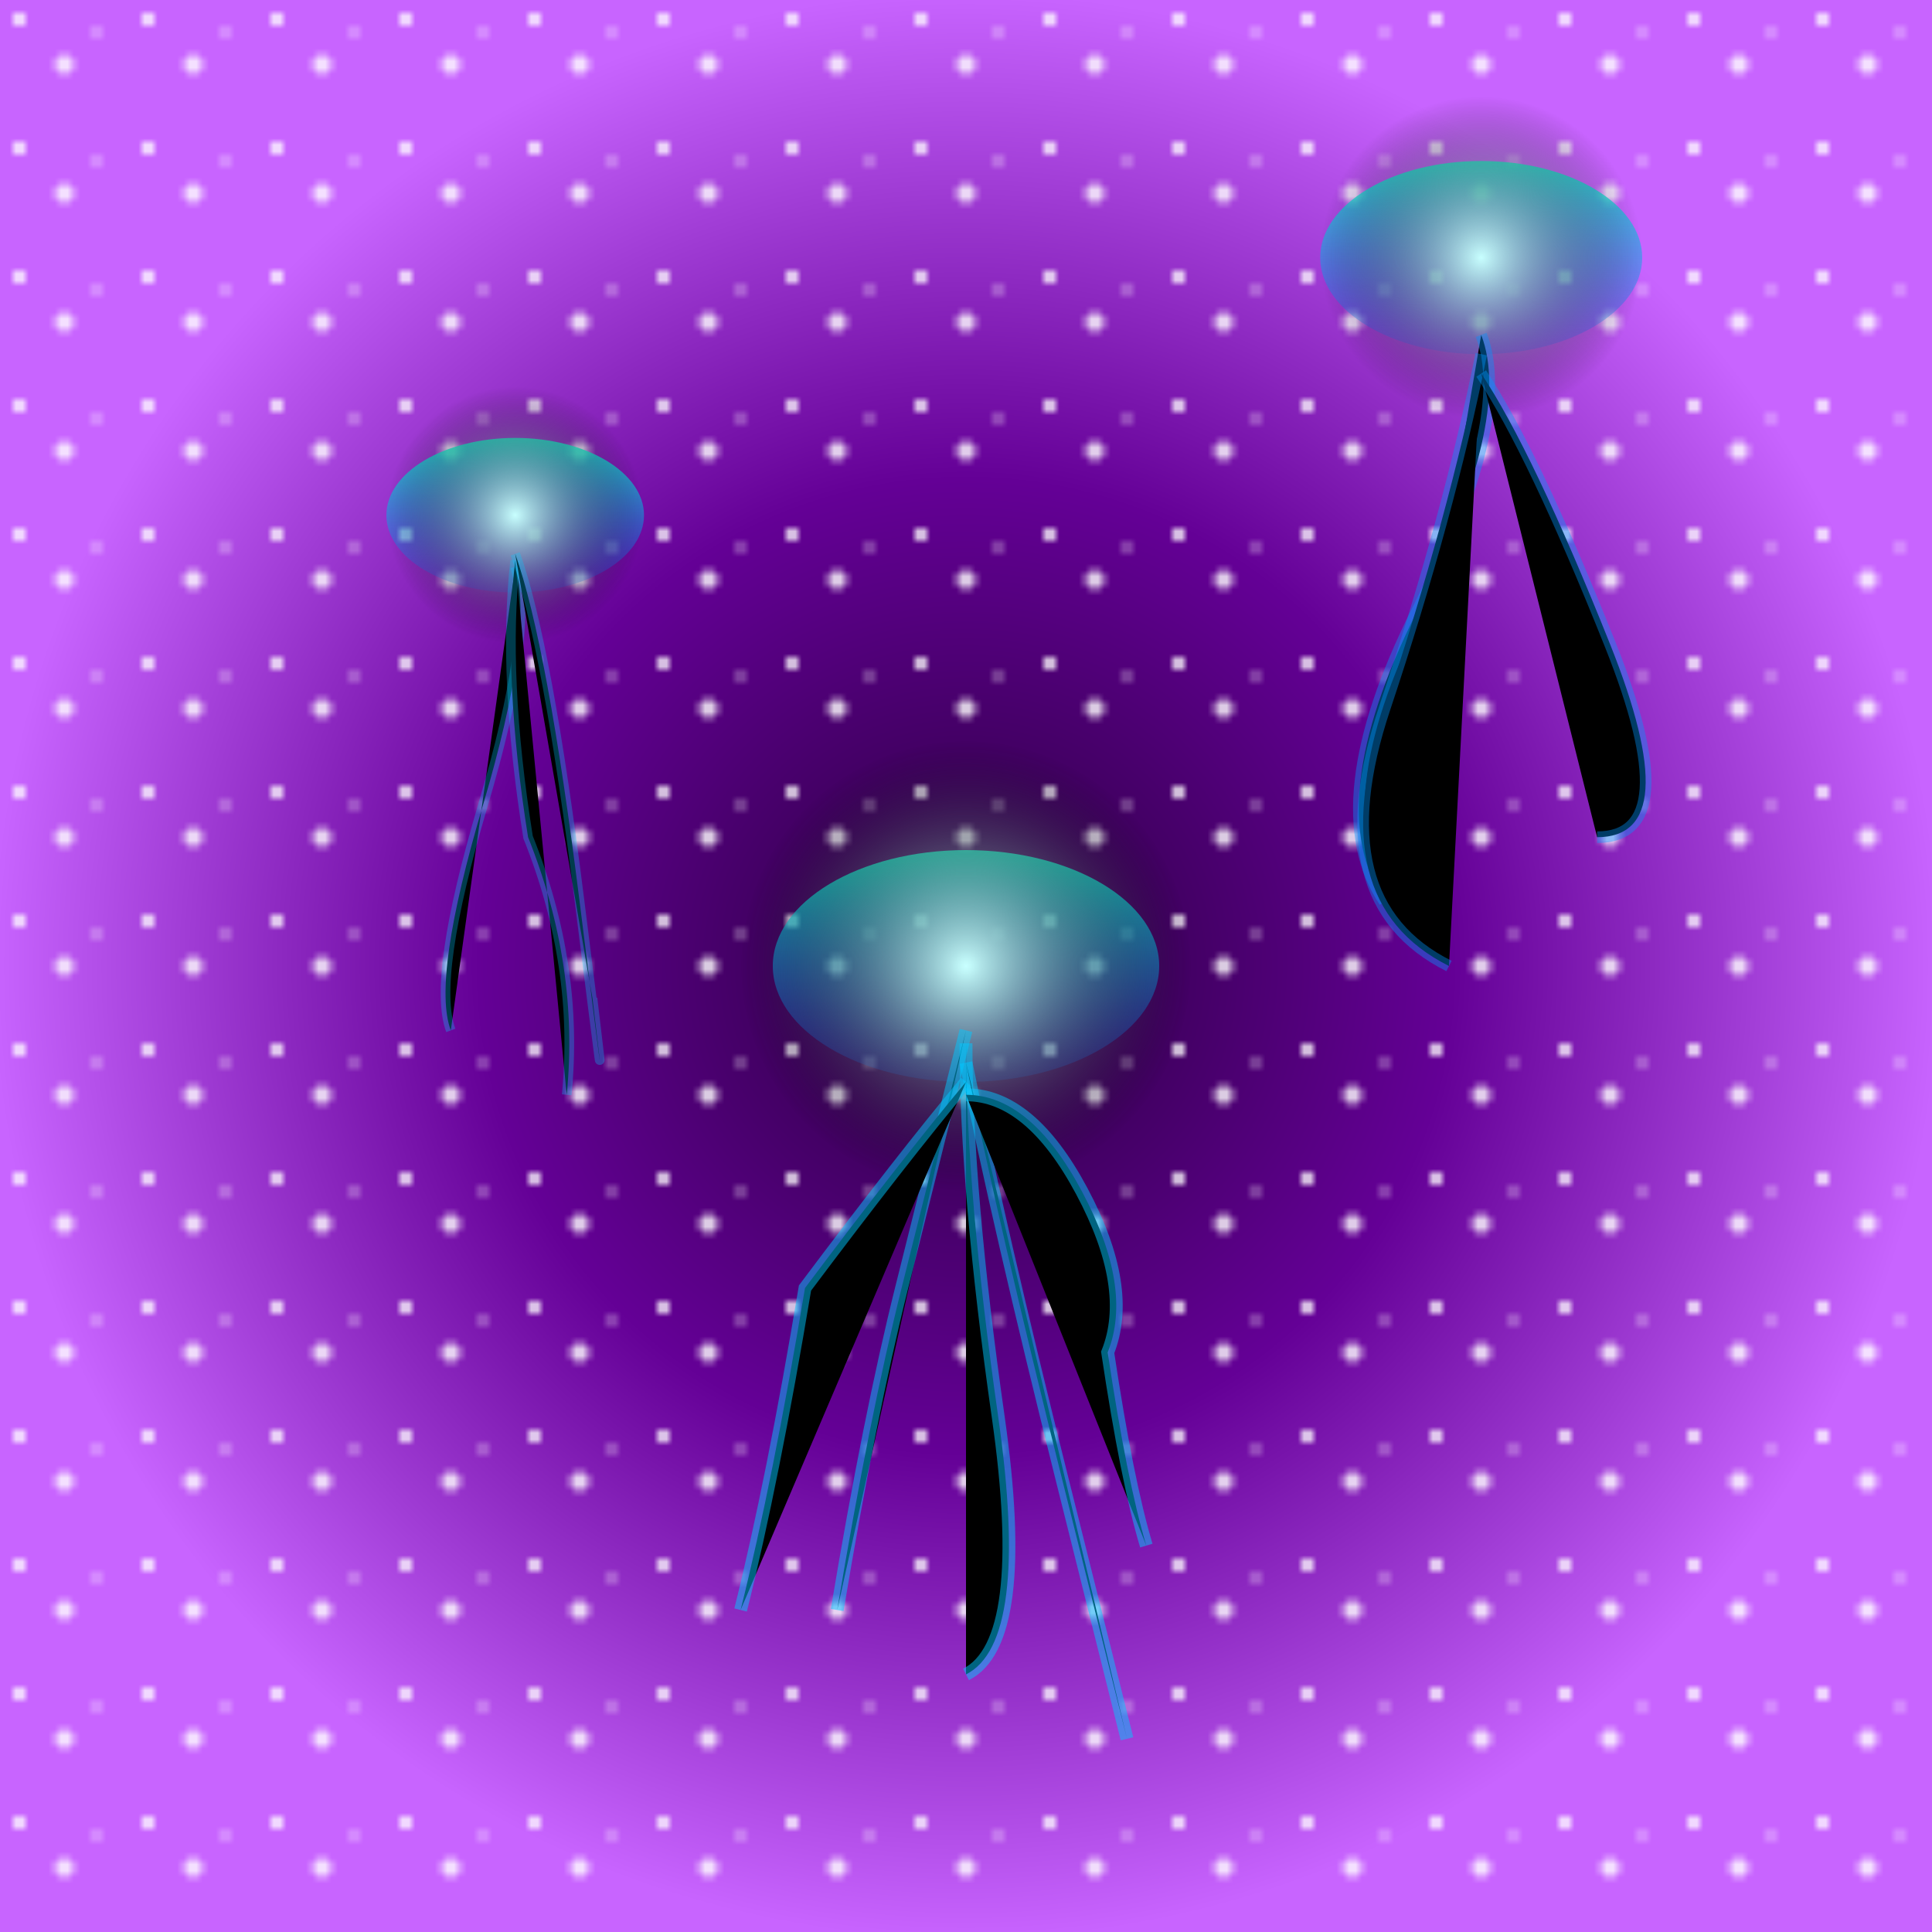 <svg viewBox="0 0 300 300" xmlns="http://www.w3.org/2000/svg">
  <defs>
    <radialGradient id="nebulaGradient" cx="50%" cy="50%" r="50%">
      <stop offset="0%" style="stop-color:rgb(40, 0, 60);stop-opacity:1" />
      <stop offset="50%" style="stop-color:rgb(100, 0, 150);stop-opacity:1" />
      <stop offset="100%" style="stop-color:rgb(200, 100, 255);stop-opacity:1" />
    </radialGradient>
    <linearGradient id="jellyfishGradient" x1="0%" y1="0%" x2="0%" y2="100%">
      <stop offset="0%" style="stop-color:rgba(0, 255, 200, 1); stop-opacity:0.8" />
      <stop offset="100%" style="stop-color:rgba(0, 100, 255, 1); stop-opacity:0.2" />
    </linearGradient>
    <radialGradient id="bodyGlow" cx="50%" cy="50%" r="50%">
      <stop offset="0%" style="stop-color:rgba(200, 255, 255, 1);stop-opacity:1" />
      <stop offset="100%" style="stop-color:rgba(0, 0, 0, 0);stop-opacity:0" />
    </radialGradient>
    <pattern id="stars" x="0" y="0" width="20" height="20" patternUnits="userSpaceOnUse">
      <circle cx="3" cy="3" r="1" fill="white" />
      <circle cx="10" cy="10" r="1.5" fill="rgba(255, 255, 255, 0.8)" />
      <circle cx="15" cy="5" r="0.75" fill="rgba(255, 255, 255, 0.6)" />
    </pattern>
  </defs>
  <rect width="300" height="300" fill="url(#nebulaGradient)" />
  <rect width="300" height="300" fill="url(#stars)" />
  <g transform="translate(150, 150)">
    <ellipse cx="0" cy="0" rx="30" ry="18" fill="url(#jellyfishGradient)" filter="url(#bodyGlow)" />
    <circle cx="0" cy="0" r="35" fill="url(#bodyGlow)" />
    <g class="tentacles" stroke="rgba(0, 200, 255, 0.5)" stroke-width="2">
      <path d="M 0 10 Q -5 30 -10 50 T -20 100" />
      <path d="M 0 12 Q 0 35 5 70 T 0 110" />
      <path d="M 0 15 Q 5 40 15 80 Q 20 100 25 120" />
      <path d="M 0 18 Q -10 30 -25 50 Q -30 80 -35 100" />
      <path d="M 0 20 Q 10 20 18 35 T 22 60 Q 25 80 28 90" />
    </g>
  </g>
  <g transform="translate(80, 80)">
    <ellipse cx="0" cy="0" rx="20" ry="12" fill="url(#jellyfishGradient)" />
    <circle cx="0" cy="0" r="20" fill="url(#bodyGlow)" />
    <g class="tentacles" stroke="rgba(0, 200, 255, 0.3)" stroke-width="1.5">
      <path d="M 0 8 Q 3 18 -5 45 T -10 80" />
      <path d="M 0 7 Q -2 25 2 50 Q 10 70 8 90" />
      <path d="M 0 6 Q 5 20 10 60 T 12 75" />
    </g>
  </g>
  <g transform="translate(230, 40)">
    <ellipse cx="0" cy="0" rx="25" ry="15" fill="url(#jellyfishGradient)" />
    <circle cx="0" cy="0" r="25" fill="url(#bodyGlow)" />
    <g class="tentacles" stroke="rgba(0, 150, 255, 0.4)" stroke-width="1.8">
      <path d="M 0 12 Q 5 25 -10 55 T -15 100" />
      <path d="M 0 15 Q -5 40 -15 70 T -5 110" />
      <path d="M 0 18 Q 8 30 20 60 T 18 90" />
    </g>
  </g>
</svg>